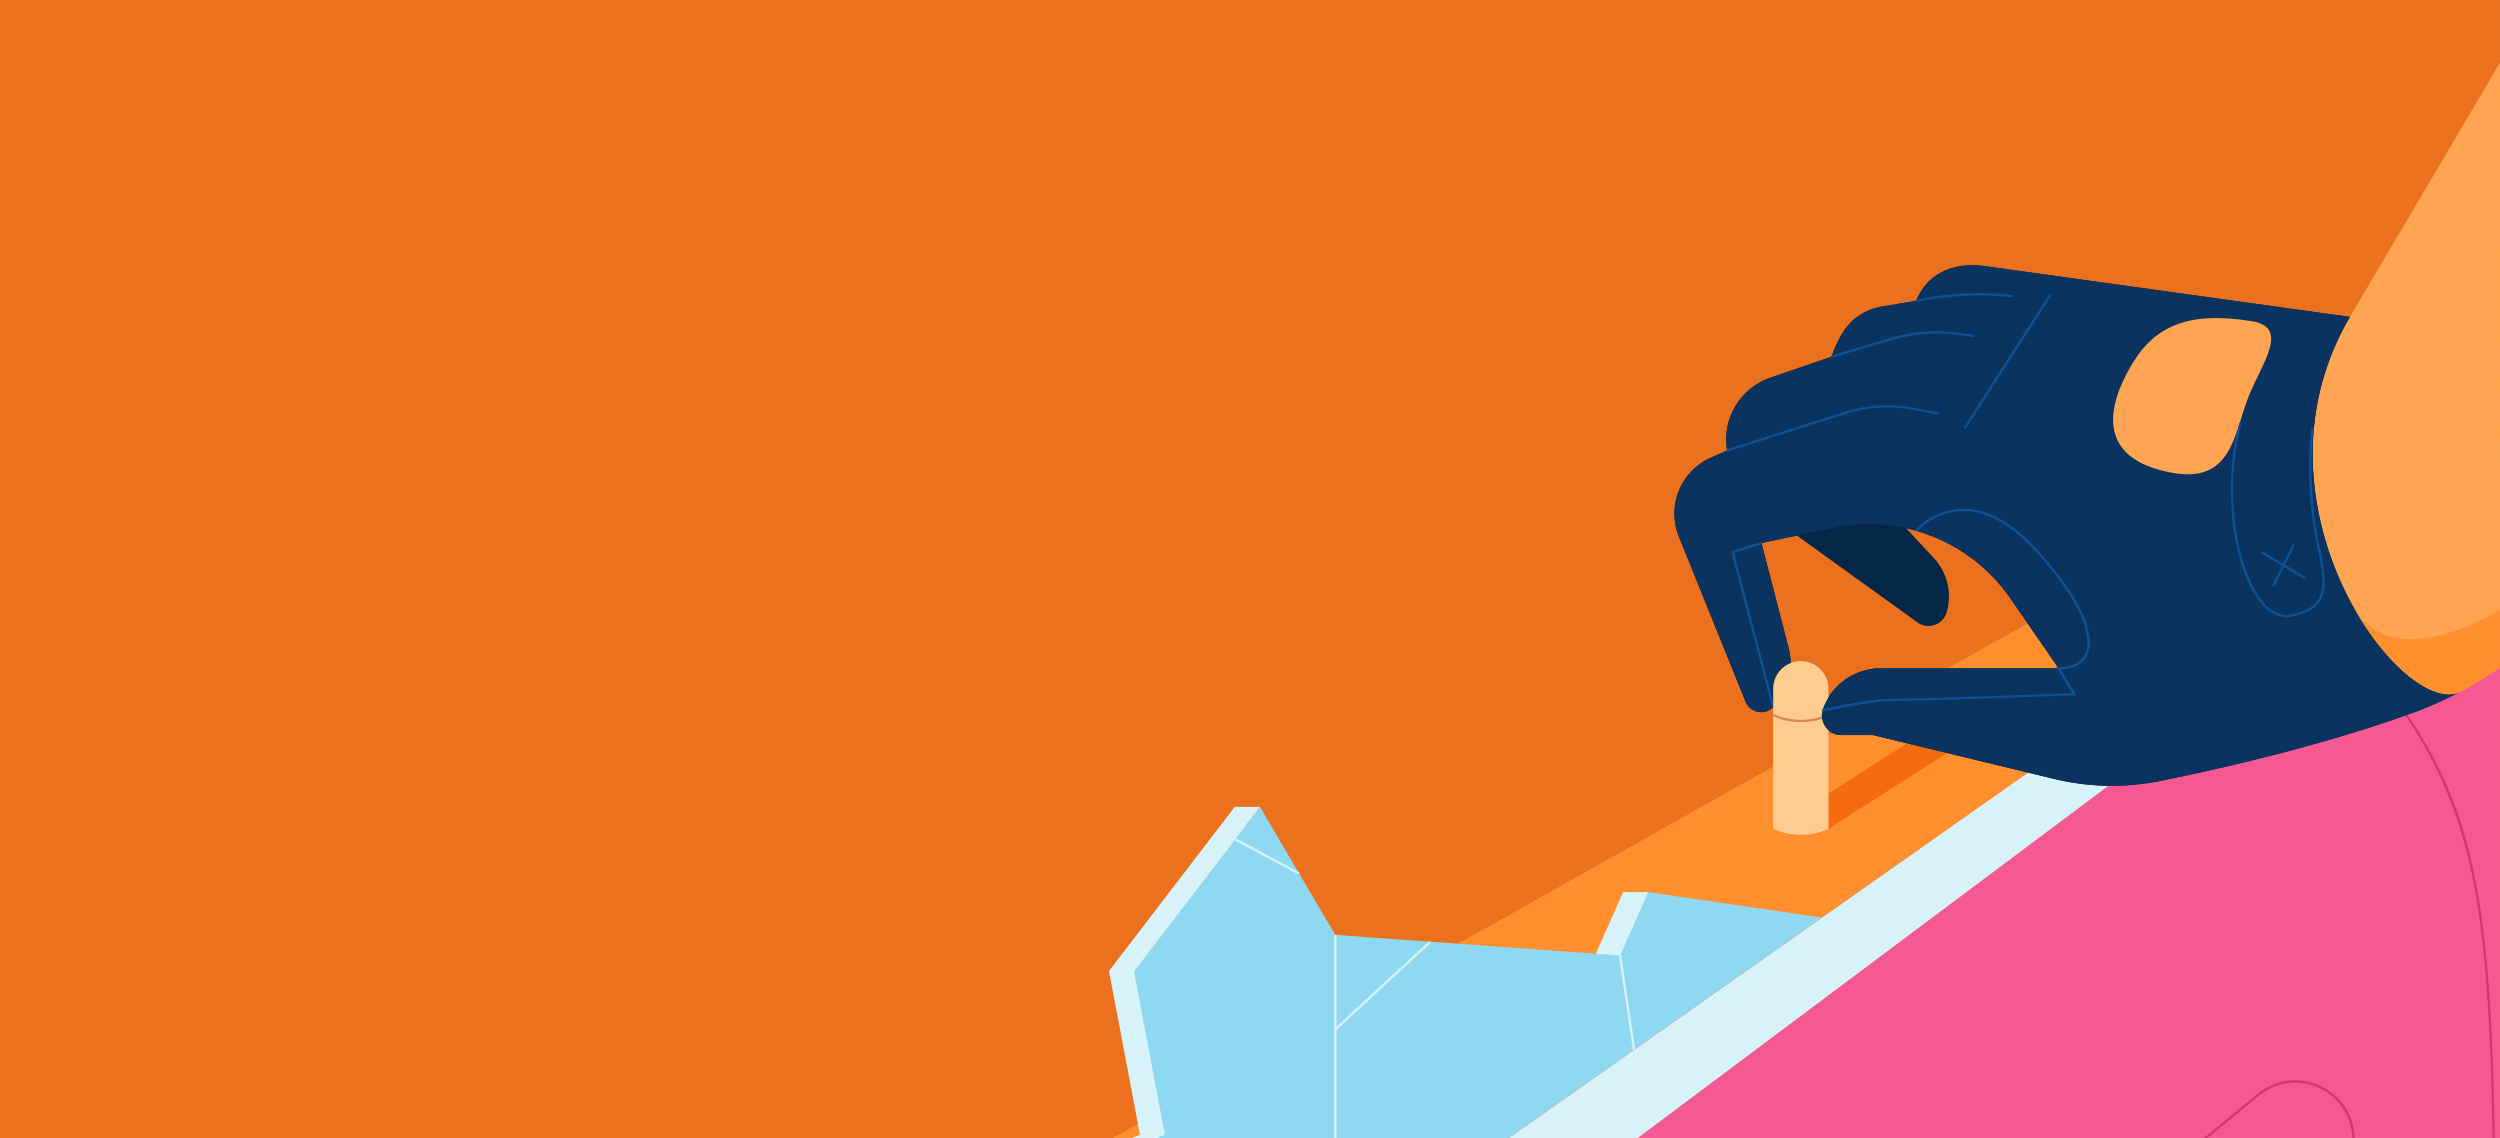 <svg preserveAspectRatio="xMidYMid slice" xmlns="http://www.w3.org/2000/svg" viewBox="0 0 560.18 255.1"><rect x="0" y="0" width="560.18" height="255.1" fill="#808080" stroke="none"/><polyline points="560.16 255.08 0 255.08 0 0 560.16 0" fill="#eb711f"/><polygon points="560.16 110.48 560.16 98.68 337.91 255.08 366.91 255.08 560.16 110.48" fill="#d7f2f8"/><polygon points="560.16 110.48 366.91 255.08 560.16 255.08 560.16 110.48" fill="#f65992"/><path d="M554.26,195.21c-3.68-17.19-9.6-31.06-30.27-55.12l-.4.34c15.89,18.5,25.4,32.72,30.16,54.89,3.19,14.89,4.35,33.91,4.76,59.76H559C558.62,229.2,557.46,210.15,554.26,195.21Z" fill="#d33575"/><polygon points="249.17 255.08 337.91 255.08 520.31 126.72 480.86 124.76 249.17 255.08" fill="#ff8f2f"/><polygon points="409.71 185.71 397.32 185.71 432.07 163.51 444.45 163.51 409.71 185.71" fill="#f46c0f"/><polygon points="357.41 214.09 293.61 209.48 276.72 180.79 248.5 217.63 255.44 254.29 253.37 255.08 332.32 255.08 402.61 205.61 363.71 199.9 357.41 214.09" fill="#d7f2f8"/><polygon points="363 214.09 299.2 209.48 282.31 180.79 254.09 217.63 261.03 254.29 258.96 255.08 337.91 255.08 408.2 205.61 369.3 199.9 363 214.09" fill="#8fd8f2"/><polygon points="276.72 180.79 282.31 180.79 254.09 217.63 248.5 217.63 276.72 180.79" fill="#d7f2f8"/><polygon points="363.71 199.9 369.3 199.9 363 214.09 363.71 199.9" fill="#d7f2f8"/><rect x="298.94" y="209.48" width="0.53" height="45.6" fill="#d7f2f8"/><rect x="364.31" y="213.96" width="0.53" height="21.36" transform="translate(-29.17 56.29) rotate(-8.49)" fill="#d7f2f8"/><rect x="295.37" y="220.58" width="28.92" height="0.53" transform="translate(-67.63 268.66) rotate(-42.7)" fill="#d7f2f8"/><polygon points="290.99 195.97 276.62 188.29 276.87 187.82 291.24 195.51 290.99 195.97" fill="#d7f2f8"/><path d="M396.1,115.3l33.57,24.17a4.22,4.22,0,0,0,6.5-2.2h0a12.56,12.56,0,0,0-2.82-12.19L415,105.32Z" fill="#042647"/><path d="M551.72,154.73l-.65.35A5.11,5.11,0,0,0,551.72,154.73Z" fill="none"/><path d="M560.16,14.07,526.56,71c-24.59,41.86,11.58,90,24.5,84.12l.65-.35a4.89,4.89,0,0,1,.47-.26c2.69-1.49,5.36-3.14,8-4.91Z" fill="#ffa452"/><path d="M429.37,67.38l-6.18,1.06c-7.4.92-10.43,4.87-12.78,11.48l-13.74,4.72a14.64,14.64,0,0,0-9.67,16.3l-3.66,1.62a13.71,13.71,0,0,0-7.15,17.67l14.94,37a3.76,3.76,0,0,0,6.19,1.2,14,14,0,0,0,3.47-13.21l-6.09-23.53,16-3.4a38.62,38.62,0,0,1,39.83,15.87l10.74,15.59H421.48a13.88,13.88,0,0,0-13,9,4.4,4.4,0,0,0,4.12,5.94h7l40.72,9.85A54.68,54.68,0,0,0,484,175c13.82-2.79,37-8.08,57.43-15.56a75,75,0,0,0,9.59-4.36c-12.89,5.86-49-42.25-24.47-84.07L444.81,59.63C438,58.68,432,61,429.37,67.38Z" fill="#042647"/><path d="M552.19,154.47a4.89,4.89,0,0,0-.47.26Z" fill="#55d8cb"/><path d="M551.72,154.73l-.65.35A5.11,5.11,0,0,0,551.72,154.73Z" fill="none"/><path d="M429.37,67.38l-6.18,1.06c-7.4.92-10.43,4.87-12.78,11.48l-13.74,4.72a14.64,14.64,0,0,0-9.67,16.3l-3.66,1.62a13.71,13.71,0,0,0-7.15,17.67l14.94,37a3.76,3.76,0,0,0,6.19,1.2,14,14,0,0,0,3.47-13.21l-6.09-23.53,16-3.4a38.62,38.62,0,0,1,39.83,15.87l10.74,15.59H421.48a13.88,13.88,0,0,0-13,9,4.4,4.4,0,0,0,4.12,5.94h7l40.72,9.85A54.68,54.68,0,0,0,484,175c13.82-2.79,37-8.08,57.43-15.56a75,75,0,0,0,9.59-4.36c-12.89,5.86-49-42.25-24.47-84.07L444.81,59.63C438,58.68,432,61,429.37,67.38Z" fill="#0a3360"/><path d="M552.19,154.47a4.89,4.89,0,0,0-.47.26Z" fill="#55d8cb"/><path d="M387.07,101.19l-.16-.5,26.35-8.4a31.89,31.89,0,0,1,15.79-.91l5.45,1.07-.1.52L429,91.89a31.39,31.39,0,0,0-15.53.89Z" fill="#0f5198"/><path d="M410.48,80.17l-.15-.5,13.16-3.91A36.65,36.65,0,0,1,439,74.56l3.27.44-.07.52-3.27-.44a36.13,36.13,0,0,0-15.25,1.18Z" fill="#0f5198"/><path d="M429.41,67.64l-.09-.52,3.74-.61a63.48,63.48,0,0,1,16.79-.5l1.16.12,0,.52-1.16-.12a63.15,63.15,0,0,0-16.65.49Z" fill="#0f5198"/><path d="M504.7,72c-14.3-2.38-21.89,1.05-27,9.63-7,11.84-6.16,21.67,9.28,24.35,13.11,2.27,13.61-8.78,16.81-17C506.82,81.35,513.1,73.44,504.7,72Z" fill="#ffa452"/><path d="M512.39,138.31a7.35,7.35,0,0,1-5.39-2.74c-6.74-7.32-9.21-26.81-5.18-40.89l.5.14c-4.36,15.24-.93,33.89,5.06,40.39,1.9,2.06,4,2.89,6.12,2.46,2.9-.58,4.81-1.61,5.83-3.15,1.81-2.73.92-7.11-.21-12.65l-.33-1.62a84.55,84.55,0,0,1-.87-24.3l.52.07a84,84,0,0,0,.86,24.13l.33,1.62c1.15,5.66,2.06,10.14.13,13-1.11,1.66-3.12,2.77-6.17,3.37A6.21,6.21,0,0,1,512.39,138.31Z" fill="#0f5198"/><rect x="506.45" y="126.44" width="10.41" height="0.53" transform="translate(170.25 528.3) rotate(-63.54)" fill="#0f5198"/><rect x="511.38" y="120.92" width="0.53" height="11.47" transform="translate(141.98 502.38) rotate(-59.37)" fill="#0f5198"/><rect x="431.99" y="80.7" width="35.74" height="0.53" transform="translate(138.51 415.62) rotate(-57.27)" fill="#0f5198"/><polygon points="397.07 158.49 387.9 123.53 394.62 121.42 394.78 121.93 388.54 123.88 397.58 158.35 397.07 158.49" fill="#0f5198"/><path d="M408.55,159l-.13-.51a85.28,85.28,0,0,1,17.88-1.95c10.07-.16,34.41-1.09,38-1.23l-3.51-5.84h.46c3.08,0,5.17-1.07,6-3.09,2-4.67-2.4-13.47-11.84-23.53-5.19-5.53-10.4-8.34-15.49-8.34h-.3a14.8,14.8,0,0,0-10.1,4.57l-.4-.34A15.35,15.35,0,0,1,439.65,114c5.37-.11,10.8,2.74,16.2,8.5,9.58,10.22,14,19.22,11.94,24.09-.92,2.12-3,3.29-6.06,3.4l3.5,5.81h-.44c-.28,0-27.63,1.07-38.46,1.25A84.76,84.76,0,0,0,408.55,159Z" fill="#0f5198"/><path d="M560.16,136.65c-14.17,8.27-27,9.4-32.77-.54,7.56,13.48,17.92,21.58,23.67,19l.65-.35a4.89,4.89,0,0,1,.47-.26c2.69-1.49,5.36-3.14,8-4.91Z" fill="#ff8f2f"/><path d="M409.71,185.71a14.81,14.81,0,0,1-12.39,0V154.33a6.19,6.19,0,0,1,6.19-6.19h0a6.19,6.19,0,0,1,6.19,6.19h0Z" fill="#ffcc8f"/><path d="M403.54,161.8a14.29,14.29,0,0,1-6.33-1.36l.24-.47a14.71,14.71,0,0,0,12.15,0l.24.47A14,14,0,0,1,403.54,161.8Z" fill="#d88a55"/><path d="M420.69,149.78a13.87,13.87,0,0,0-12.2,9,4.4,4.4,0,0,0,4.12,5.94h6.76Z" fill="#0a3360"/><path d="M408.41,159.42l-.11-.51c.38-.08,9.27-1.91,12.06-2.1v.52C417.65,157.52,408.5,159.4,408.41,159.42Z" fill="#0f5198"/><path d="M520,243.35a13.21,13.21,0,0,0-14.15,1.75l-12.14,10h.83l11.65-9.58a12.79,12.79,0,0,1,20.91,9.58h.53A13.2,13.2,0,0,0,520,243.35Z" fill="#d33575"/></svg>